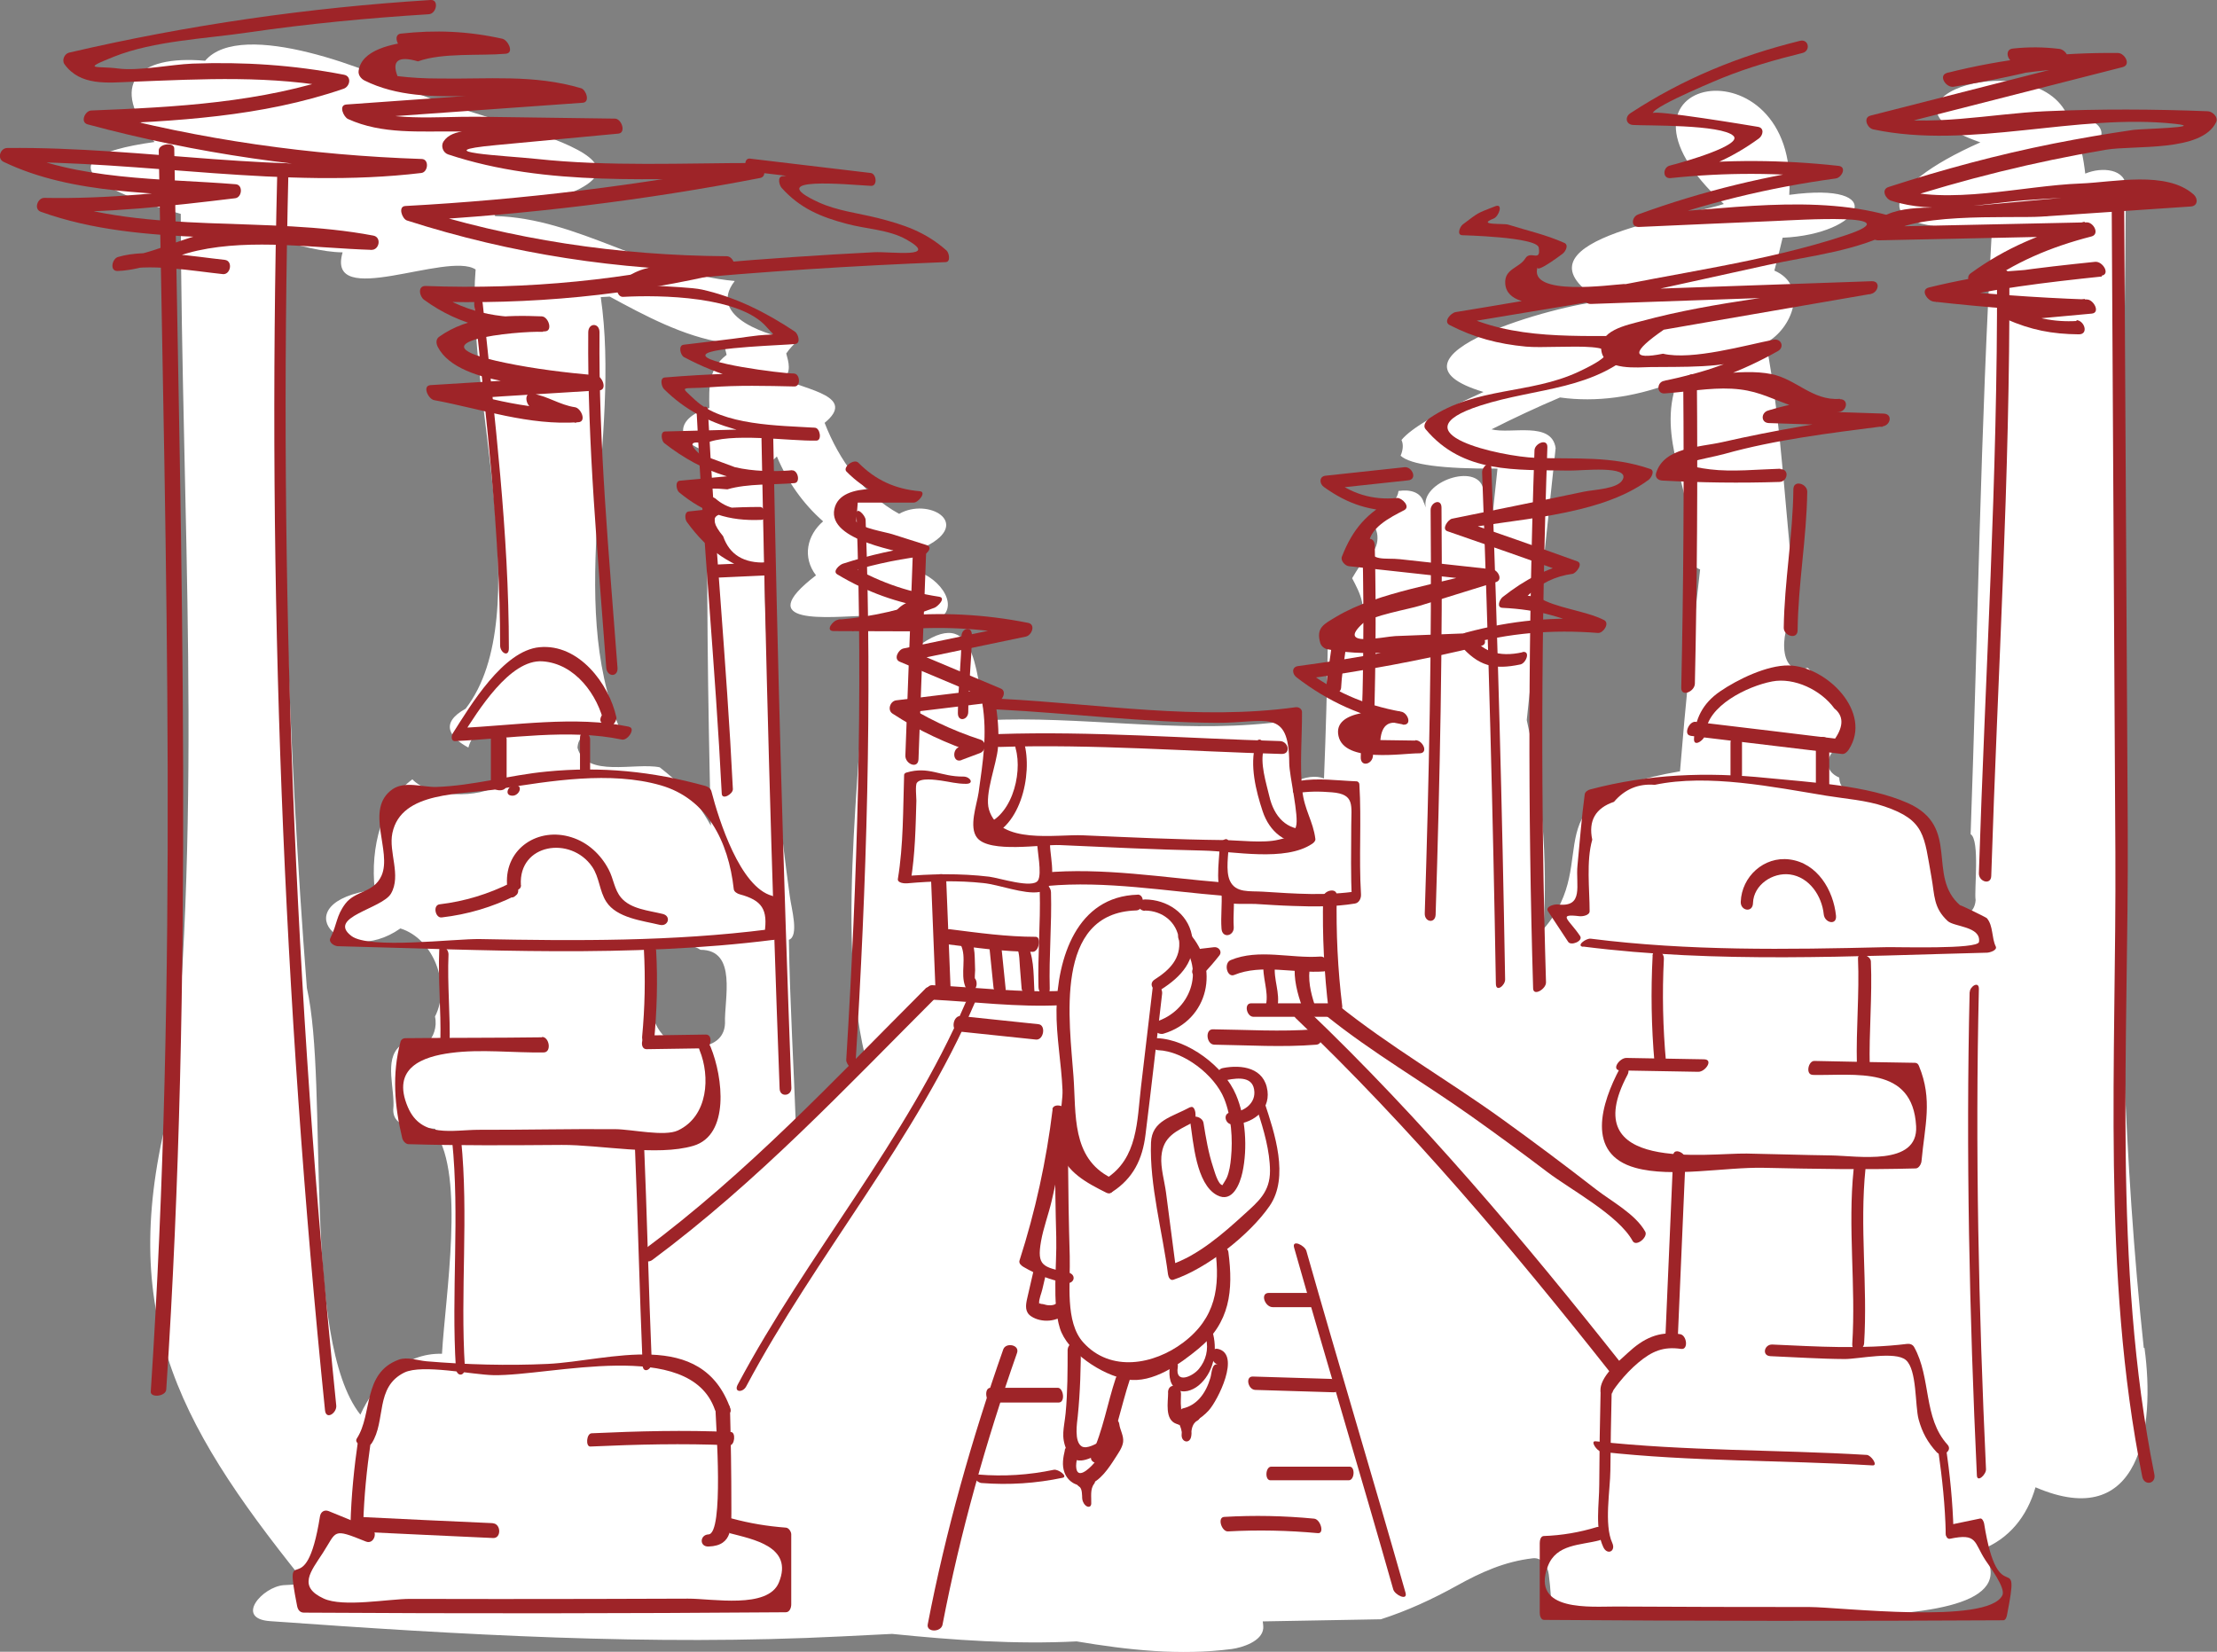 <?xml version="1.0" encoding="UTF-8"?>
<svg id="_レイヤー_2" data-name="レイヤー_2" xmlns="http://www.w3.org/2000/svg" viewBox="0 0 177.36 132.15">
  <rect x="0" y="0" width="177.36" height="132.15" fill="#808080" stroke="none"/>
  <defs>
    <style>
      .cls-1 {
        fill: #9e2428;
      }

      .cls-2 {
        fill: #fff;
      }
    </style>
  </defs>
  <g id="_イラスト" data-name="イラスト">
    <g>
      <path class="cls-2" d="M171.5,107.83c-3.2-29.88-1.57-62.7-1.43-92.84.01-1.47-1.9-1.67-3.25-1.1-.07-.6-.16-1.21-.3-1.8,2.9-.95,1.42-3.06-.98-2.49-2.16-6.29-17.3-1.75-7.11,1.79-8.15,3.61-9.45,7.47.94,6.73-.94,16.16-1.14,32.42-1.72,48.62.76.46.27,4.55.4,5.27-.13,2-3.02,1.38-2.56-.5-1.75-.74.85-5.9-4.36-7.02-.09-.24-.17-.52-.25-.81-1.2-.42-3.68.34-3.74-1.47-1.69-.73-.74-2.56.78-2.78.05-2.66-1.55-4.36-3.31-6-2.56.87-2.15-3.6-.87-4.56-.94-7.19-1.1-14.33-2.46-21.44,2.11-1.14,3.42-4.6.67-5.78.23-.88.46-1.75.66-2.63,6.43-.28,8.64-4.53.53-3.43.81-12.65-16.55-9.65-5.23.73-3.49,1.13-17.75,3.02-9.76,7.8-3.18.15-18.78,4.45-9.47,7.24-3.55,1.59-5.76,2.87-6.56,3.84.19.4.09.88-.07,1.26.77.71,3.29,1.06,7.75,1.03-.19,1.75-.37,3.51-.56,5.26-.2-1.23-.4-2.45-.59-3.68-.5-2.08-5.01-.53-4.59,1.52-.05-.12-.1-.24-.13-.36,0,0-.02,0-.02,0-.23-.86-1.08-1.09-2.03-.95-.12,1.11-1.62,1.63-2.21,2.5.83.71.68,2.34-.39,2.79,0,0,.01.02.02.02.4-.33-.5.54-.5.66-.22.33-.43.67-.63,1.01.59,1.12,1.46,2.72.19,3.7-.32.93-1.28,1.34-2.13,1.17-.06,3.72-.16,7.43-.31,11.15-.66-.26-1.53-.12-2.27.24-.34-1.77.8-5.04-2.11-4.67-7.53.79-15.17-.59-22.61-.23-.92-2.85-.52-9.32-5.21-6.11.02-.52.04-1.05.07-1.57,3.22-.45,2.12-2.98.17-3.99.04-.75.02-1.51.14-2.25,3.68-1.87.16-3.92-2.17-2.59-2.84-1.56-4.8-4.29-5.96-7.28,2.58-2.11-1.42-2.62-3.29-3.51.65-.56.41-1.34.22-2.04.26-.38.58-.72.93-1.04-2.21-.29-7.33-1.85-5.05-4.76-6.84-.61-12.59-5.04-19.16-5.19-.02-.03-.05-.07-.07-.1,18.28-3.98,1.5-6.67-6.13-9.7-3.43-1.82-14.09-6.06-17.01-2.63-5.46-.48-7.8,1.86-4.05,6.5-9.97,1.39-3.16,4.3,2.1,5.75.07,23.59,1.75,47.31-.72,70.83-4.51,16.63.15,25.58,10.39,38.35-.16.16-.31.32-.44.47-.33.03-.67.04-1,.06-1.71.14-3.93,2.68-1.08,2.88,15.24,1.09,30.45,1.99,45.73,1.22,1.34-.07,2.68-.13,4.03-.2,4.93.5,9.86.85,14.76.6,4.11.69,8.25,1.15,12.41.61.82-.11,2.44-.61,2.52-1.66.01-.21-.02-.37-.04-.55,3.15-.06,6.31-.11,9.45-.17,2.12-.68,4.11-1.6,6.06-2.68,1.96-1.09,3.85-1.94,6.09-2.2.76-.09,1.2.66,1.28,1.28.15,1.14.21,2.27.25,3.41,1.11-.01,2.24-.03,3.34-.04,4.89-1.34,36.94,3.07,31.04-5.35,2.19-.86,3.63-2.62,4.31-4.98,8.45,3.64,9.59-4.81,8.72-11.14ZM61.21,37.12c.38-.14.7-.33.94-.6.83,1.98,2.09,3.78,3.7,5.19-1.29,1.11-1.68,2.87-.57,4.32-5.29,4.06,1.04,3.32,3.99,3.23-.04,10.52-2.53,24.84-.07,35.21-2.67,2.2-3.36,3.36-5.51,6.09-.18-5.05-.5-10.33-.58-15.37.84-.3.2-2.52.08-3.45-1.59-11.48-2.3-23.05-1.99-34.62ZM58,81.86c-.06,2.12-2.82,2.22-4.28,1.45-2.85-1.25-2.66-10.42,1.46-7.62.31.02.61.13.86.3,2.97,0,1.89,3.96,1.96,5.86ZM49.58,58.29c-4.35-10.39.11-23.36-1.52-34.52.24-.01.48-.02.72-.04,2.78,1.51,5.93,3.2,9.11,3.68l.24.98c-1.46,1.12-1.42,2.54-1.38,4.25-2.61.7-2.95,2.68-.11,3.5-.15,9.97-.01,19.95.23,29.92-1.31-2.39-2.73-3.59-4.09-4.67-1.97-.41-5.91.87-6.58-1.56.08-1.64,2.21-1.4,3.38-1.54ZM22.41,19.32c1.66.3,3.3.85,5,.87-1.37,4.64,8.39-.11,10.64,1.37-.84,9.85,5.04,27.59-.8,35.14-2.12,1.17-1.24,2.32.22,3.11.69-2.48,3.18-.94,2.52,1.16.48.47.47,1.32-.02,1.79-1.63,1.14-5.6,1.06-6.98-.41-2.43,1.8-3.38,5.41-3.01,8.83-7.51.99-2.66,6.42,2.05,3.1,2.65.82,4.07,4.51,2.77,7.05.37,1.65-1.2,3.38-2.81,2.36-1.31,1.12-.35,3.49-.53,5.1,0,1.66,2.27,1.37,3.37,1.52,0,.1,0,.2,0,.3,2.39,3.45.79,13.12.53,17.7-3.02-.09-5.36,2.29-6.53,4.87-4.74-6-2.5-26.29-4.28-34.14-1.56-19.92-2.03-39.74-2.14-59.73ZM134.39,61.71c-12.46,2.13-5.96,6.93-10.91,12.62.34-5.62-.11-11.24-1.34-16.72l2.31-21.76c-.31-2.18-3.57-1.1-5.13-1.5,1.8-.91,3.62-1.76,5.48-2.55,2.95.41,5.92-.06,8.64-1.05.13.24.29.47.46.69-1.1,4.46,1.83,8.43,1.26,12.95,0,.6.35.98.85,1.17-.63,5.38-1.17,10.76-1.61,16.16Z"/>
      <g>
        <path class="cls-1" d="M92.21,79.05l-.93,7.9c-.32,2.72-.24,5.72-2.81,7.35-.4.25-.01,1.39.46,1.09,1.73-1.1,2.47-2.65,2.71-4.61.47-3.76.89-7.52,1.33-11.28.06-.52-.67-1.23-.76-.45h0Z"/>
        <path class="cls-1" d="M91.01,71.58c-4.88.14-6.42,5.08-6.49,9.19-.03,2.15.39,4.28.48,6.43.05,1.23-.59,3.69-.26,4.76.56,1.83,2.19,2.67,3.78,3.47.61.3.91-.92.35-1.2-3.17-1.59-2.77-5.1-2.99-8.1-.31-4.35-1.64-13.1,5.02-13.29.64-.02.74-1.28.1-1.27h0Z"/>
        <path class="cls-1" d="M94.42,75.33c2.05,2.3.79,5.59-2,6.43-.67.2.09,1.11.66.94,3.64-1.09,4.51-5.3,2.08-8.02-.48-.53-1.26.07-.74.65h0Z"/>
        <path class="cls-1" d="M91.6,72.85c1.38.01,2.54.9,2.72,2.31.19,1.52-.76,2.45-1.95,3.21-.58.37.01,1.12.53.79,1.57-1,2.85-2.34,2.45-4.34-.35-1.78-2-2.85-3.74-2.86-.68,0-.69.9-.01.91h0Z"/>
        <path class="cls-1" d="M96.06,76.86l1.03-.12-.42-.66c-.35.44-.73.87-1.13,1.27-.18.18-.25.5-.03.68s.56.09.74-.1c.46-.47.89-.97,1.3-1.49.25-.32-.06-.7-.42-.66l-1.03.12c-.27.03-.54.26-.55.54s.24.45.5.42h0Z"/>
        <path class="cls-1" d="M92.66,84.02c2.04.08,4.5,1.98,5.27,3.87.58,1.43.7,3.24.55,4.76-.05.53-.13,1.09-.34,1.58-.09.2-.36.59-.34.59-.37-.05-.65-1.16-.75-1.44-.38-1.15-.58-2.35-.77-3.54-.09-.57-1.16-.74-1.06-.08.24,1.57.46,4.97,2.14,5.86,1.24.66,1.84-.91,2.04-1.84.41-1.92.26-4.37-.52-6.19-.96-2.26-3.84-4.43-6.31-4.53-.72-.03-.53.94.09.96h0Z"/>
        <path class="cls-1" d="M95.23,88.57c-1.49.81-3.08,1.06-3.15,2.85-.13,3.36.93,7.18,1.36,10.53.03.21.16.52.42.44,2.67-.89,6.12-3.6,7.71-5.91s.39-5.85-.39-8.22c-.26-.78-.73.18-.57.64.49,1.5.98,3.18.99,4.77,0,1.69-.92,2.45-2.08,3.5-1.66,1.52-3.68,3.28-5.85,4.01l.42.44c-.27-2.07-.54-4.15-.81-6.22-.12-.9-.44-1.97-.37-2.87.13-1.64,1.21-2.03,2.51-2.73.39-.21.24-1.45-.19-1.21h0Z"/>
        <path class="cls-1" d="M98.18,86.4c.92-.18,2.12-.28,2.17.97.04.99-.94,1.62-1.84,1.63-.72,0-.53.97.09.96,1.49-.02,3.01-1.03,2.8-2.68-.24-1.85-2.04-2.13-3.57-1.83-.69.13-.22,1.06.36.95h0Z"/>
        <path class="cls-1" d="M84.4,92.37c.01,2.21.04,4.41.1,6.62s-.35,5.2.29,7.27c.58,1.89,3.32,3.75,5.38,4.1s4.27-1.27,5.7-2.45c2.53-2.08,2.81-4.64,2.4-7.75-.07-.5-1.13-.85-1.05-.22.4,3.04.04,5.51-2.56,7.47-2.34,1.77-5.81,2.41-7.99,0-1.49-1.63-1.03-4.83-1.09-6.89-.08-2.65-.12-5.29-.14-7.94,0-.5-1.05-.86-1.05-.22h0Z"/>
        <path class="cls-1" d="M93.61,109.16c-.1.65-.13,1.52.47,1.96.56.41,1.32.12,1.8-.27,1.18-.97,1.52-2.65,1.18-4.08-.17-.7-.7-.2-.57.33.2.86-.01,1.73-.57,2.41-.51.63-1.92,1.25-1.7-.12.09-.54-.5-.94-.62-.24h0Z"/>
        <path class="cls-1" d="M89.26,110.26c-.68,2.04-1.01,4.17-1.93,6.13-.32.68.76.91,1.02.35.96-2.05,1.33-4.24,2.04-6.38.22-.67-.94-.67-1.13-.1h0Z"/>
        <path class="cls-1" d="M85.41,107.95c0,1.7,0,3.42-.16,5.11-.13,1.27-.39,1.84.08,2.95.57,1.33,1.64.83,2.77.21.47-.26.7-1.33-.02-.93-.37.21-1.13.67-1.54.43-.63-.38-.37-1.92-.32-2.41.2-1.96.25-3.9.25-5.87,0-.64-1.05.03-1.05.51h0Z"/>
        <path class="cls-1" d="M84.21,88.75c-.5,4.12-1.38,8.15-2.65,12.1-.07.23.15.41.32.51,1.1.64,2.11,1.02,3.35,1.28.72.15.94-.68.21-.84-2.02-.42-2.5-.52-2.16-2.48.19-1.08.6-2.16.85-3.23.55-2.33.94-4.68,1.22-7.05.07-.58-1.09-.85-1.16-.29h0Z"/>
        <path class="cls-1" d="M82.69,101.64c-.17.75-.35,1.5-.52,2.26-.12.53-.19,1.07.32,1.41.82.55,2.16.46,2.81-.29.45-.52-.17-1.42-.7-.82-.2.23-.52.25-.8.22-.16-.02-.34-.1-.5-.1l-.16-.05c-.05.14-.05.14-.01,0-.03-.32.19-.81.26-1.13l.29-1.24c.17-.75-.81-1.01-.98-.25h0Z"/>
        <path class="cls-1" d="M93.45,111.42c0,.75-.29,2.15.65,2.49s2.03-.44,2.6-1.07c.71-.78,2.59-4.49.74-4.92-.68-.16-.65,1.1-.02,1.24-.49-.11-.47.69-.59,1.08-.18.6-.44,1.17-.86,1.64-.36.4-.81.68-1.34.8-.25.06-.1.32-.15-.14-.04-.32,0-.69,0-1.01,0-.74-1.03-.95-1.04-.12h0Z"/>
        <path class="cls-1" d="M85.19,116.02c-.14.59-.25,1.21-.03,1.79.3.8,1.12,1.23,1.94.97.92-.29,1.62-1.35,2.11-2.12.24-.38.58-.83.64-1.29.06-.51-.25-.96-.31-1.45-.06-.53-1.13-.77-1.05-.13.07.61.41,1.06.13,1.66s-.72,1.17-1.14,1.66c-.34.39-1.36,1.36-1.39.18,0-.3.08-.63.14-.92.12-.52-.91-.95-1.05-.36h0Z"/>
        <path class="cls-1" d="M94.37,114s.1.24.12.33.04.21.05.24c0,.04,0,.09,0,.13,0,.12.02-.08,0,0l.76.12c0-.43.08-.95.5-1.17s.25-1.26-.23-1.02c-.81.42-1.03,1.35-1.04,2.2,0,.55.63.71.76.12.14-.65-.16-1.94-.95-2.02-.5-.05-.49,1.01.03,1.06h0Z"/>
        <path class="cls-1" d="M86.35,118.95c.24.15.21.72.23.98.02.21.18.5.38.59.18.08.33,0,.34-.22.02-.52-.11-1.17.24-1.6.25-.3-.32-1.21-.61-.86-.45.55-.34,1.31-.36,1.97l.72.37c-.08-.76-.19-1.67-.91-2.11-.2-.12-.36-.04-.38.19s.14.56.34.68h0Z"/>
        <path class="cls-1" d="M135.25,58.87c4.03.48,8.07.97,12.1,1.45.24.03.43-.17.55-.35,1.94-2.98-1.78-6.68-4.8-6.73-1.74-.03-4.1,1.12-5.5,2.08s-2.01,2.22-2.08,3.8c-.03.72.9.06.93-.45.1-2.19,3.34-3.77,5.32-4.15,1.77-.34,3.91.68,4.98,2.16.73.58.75,1.39.06,2.41l-1.86-.22-2.79-.34-6.52-.78c-.52-.06-.99,1.04-.4,1.11h0Z"/>
        <path class="cls-1" d="M138.44,59.43c0,.87,0,1.74,0,2.61,0,.7.92.64.92-.06,0-.87,0-1.74,0-2.61,0-.7-.92-.64-.92.06h0Z"/>
        <path class="cls-1" d="M145.27,59.4c0,1.22,0,2.43,0,3.65,0,.59,1.07.61,1.07.01,0-1.22,0-2.43,0-3.65,0-.59-1.07-.61-1.07-.01h0Z"/>
        <path class="cls-1" d="M132.21,76.48c-.15,2.85-.1,5.68.15,8.53.06.69.98.64.92-.06-.25-2.74-.31-5.48-.17-8.23.03-.65-.87-.96-.91-.24h0Z"/>
        <path class="cls-1" d="M148.64,76.68c.12,2.82-.16,5.63-.09,8.45.01.51,1.05.8,1.03.24-.07-2.82.21-5.63.09-8.45-.02-.51-1.06-.79-1.03-.24h0Z"/>
        <path class="cls-1" d="M145,86c3.42.07,8.02-.78,8.29,4.1.18,3.23-4.71,2.37-6.79,2.34-2.26-.03-4.51-.11-6.76-.15-3.14-.05-13.74,1.58-9.54-6.3.29-.54-.26-1.18-.61-.52-1.48,2.77-2.76,6.85,1.24,7.96,2.9.81,7.21-.07,10.27,0,4.06.09,8.1.16,12.15.05.26,0,.45-.36.47-.58.26-2.85.91-4.92-.2-7.61-.06-.15-.14-.25-.31-.26-2.69-.04-5.37-.09-8.06-.15-.49-.01-.72,1.09-.15,1.11h0Z"/>
        <path class="cls-1" d="M129.64,85.64c2.07.03,4.15.07,6.22.11.57.01,1.24-.98.47-1-2.07-.04-4.15-.08-6.22-.11-.57,0-1.24.99-.47,1h0Z"/>
        <path class="cls-1" d="M133.86,92.43c-.21,4.87-.42,9.74-.63,14.6-.02.53.96.96.98.32.21-4.87.42-9.74.63-14.6.02-.53-.96-.96-.98-.32h0Z"/>
        <path class="cls-1" d="M148.29,93.56c-.48,4.66.19,9.3-.11,13.97-.04.7.91.56.95-.06.29-4.66-.37-9.31.11-13.97.07-.7-.89-.55-.95.06h0Z"/>
        <path class="cls-1" d="M149.34,116.4c-7.21-.43-14.51-.3-21.69-1.09-.47-.05.11.8.46.84,7.18.8,14.48.66,21.69,1.09.48.03-.11-.82-.46-.84h0Z"/>
        <path class="cls-1" d="M141.63,108.5c1.98.08,3.97.22,5.96.23,1.1,0,4.04-.65,4.88.08.9.78.72,3.63,1.02,4.75.28,1.03.72,1.84,1.45,2.63.4.43,1.31-.11.86-.61-1.96-2.15-1.29-5.34-2.67-7.81-.12-.21-.35-.28-.57-.25-3.59.44-7.16.21-10.77.05-.65-.03-.87.9-.15.93h0Z"/>
        <path class="cls-1" d="M128.92,111.41c.02.26.09-.11.17-.22.15-.2.29-.41.45-.6.46-.57.96-1.1,1.52-1.57,1.1-.92,2.01-1.31,3.43-1.1.6.09.46-1.1-.08-1.18-1.73-.26-2.93.33-4.21,1.52-.73.67-2.25,1.93-2.16,3.05.05.66.93.89.87.1h0Z"/>
        <path class="cls-1" d="M156.28,122.46c-.06-2.29-.29-4.53-.62-6.8-.1-.68-.65.04-.59.46.31,2.18.54,4.34.59,6.54.02.7.63.33.61-.2h0Z"/>
        <path class="cls-1" d="M128.05,111.23c-.06,2.51-.1,5.02-.11,7.54,0,1.59-.36,3.52.32,5,.31.68,1.03.35.72-.33-.67-1.47-.16-4.25-.15-5.81.02-2.04.05-4.08.1-6.12.01-.57-.86-1.07-.88-.28h0Z"/>
        <path class="cls-1" d="M127.76,122.17c-1.4.43-2.82.67-4.27.72-.25.02-.31.37-.31.56,0,1.87,0,3.74,0,5.61,0,.19.09.54.34.54,12.25.09,24.5.1,36.74.03.2,0,.27-.27.3-.42,1.13-5.73-.66.04-1.83-7.32-.02-.12-.14-.44-.32-.4-.82.17-1.63.34-2.45.51-.45.09-.37,1.19.03,1.11,2.23-.47,1.9.27,2.85,1.72.28.43,1.64,2.21,1.35,2.8-1.15,2.37-13.05.94-15.43.94-5.16,0-10.31-.01-15.47-.04-1.94-.01-6.87.47-5.46-3.23.68-1.78,2.6-1.66,4.14-2.07.39-.1.28-1.19-.2-1.06h0Z"/>
        <path class="cls-1" d="M126.65,75.73c10.72,1.36,21.54.76,32.31.49.18,0,.85-.18.7-.5-.34-.69-.19-1.65-.71-2.26-.06-.07-2.27-1.15-2.13-1.02-2.73-2.36.08-6.29-4.19-8.19-3.24-1.44-7.83-1.66-11.3-2.01-4.81-.49-9.43-.32-14.12.92-.17.04-.4.19-.43.38-.26,1.9-.39,3.78-.58,5.69-.16,1.58.55,3.39-1.58,3.13-.26-.03-1.04.16-.77.56l1.61,2.44c.22.33,1.21-.07.95-.47-.87-1.31-1.88-1.81-.06-1.59.24.03.82-.06.82-.4,0-1.75-.28-4.01.21-5.72-.32-1.52.26-2.53,1.74-3.03.86-1.01,1.95-1.47,3.26-1.36,4.28-.9,9.51.18,13.72.87,1.53.25,3.2.36,4.66.86,3.26,1.11,3.16,2.33,3.76,5.68.26,1.43.14,2.42,1.3,3.49.51.47,2.68.42,2.5,1.67-.09.61-6.52.39-7.52.42-7.87.19-15.71.31-23.54-.68-.38-.05-1.21.58-.6.65h0Z"/>
        <path class="cls-1" d="M46.4,59.04v2.61c0,.61.81.84.81.13v-2.61c0-.61-.81-.84-.81-.13h0Z"/>
        <path class="cls-1" d="M39.27,59.07c0,1.22,0,2.43,0,3.65,0,.58,1.26.74,1.26.07,0-1.22,0-2.43,0-3.65,0-.58-1.26-.74-1.26-.07h0Z"/>
        <path class="cls-1" d="M51.51,75.94c.13,2.35.08,4.66-.14,7.01-.06.64.88,1.21.95.41.23-2.45.31-4.86.17-7.32-.04-.71-1.03-.91-.98-.11h0Z"/>
        <path class="cls-1" d="M35.14,76.01c-.1,2.41.15,4.82.09,7.23-.01.49.72,1.08.74.36.06-2.41-.19-4.82-.09-7.23.02-.49-.7-1.08-.74-.36h0Z"/>
        <path class="cls-1" d="M43.37,82.99c-3.65.05-7.3.03-10.95.07-.18,0-.33.11-.38.29-.69,2.58-.48,5.14.14,7.71.05.21.26.47.5.48,4.09.12,8.17.09,12.26.06,3.08-.02,7.62.93,10.53.07s2.38-5.46,1.38-7.91c-.29-.71-1.18-.46-.88.27.85,2.08.7,5.26-1.73,6.41-1.08.51-3.69-.09-5.01-.1-3.64-.03-7.27.06-10.91.05-2.11,0-4.61.7-5.69-1.81-1.36-3.18,1.23-4.05,3.44-4.34,2.38-.32,5.02,0,7.42-.04.66,0,.46-1.25-.13-1.24h0Z"/>
        <path class="cls-1" d="M56.47,82.77c-1.55.02-3.1.05-4.66.07-.51,0-.66,1.11-.08,1.1,1.55-.02,3.1-.05,4.66-.07.51,0,.66-1.11.08-1.1h0Z"/>
        <path class="cls-1" d="M50.78,91.4c.25,5.94.38,11.89.63,17.83.03.71.75.35.73-.23-.25-5.94-.38-11.89-.63-17.83-.03-.71-.75-.35-.73.23h0Z"/>
        <path class="cls-1" d="M36.17,91.25c.62,6.05-.08,12.14.3,18.2.05.74.76.68.72-.06-.38-6.06.31-12.15-.3-18.2-.07-.73-.79-.68-.72.06h0Z"/>
        <path class="cls-1" d="M47.22,115.73c3.72-.17,7.43-.26,11.15-.1.41.02.51-1.04.11-1.06-3.72-.17-7.43-.07-11.15.1-.42.02-.49,1.07-.11,1.06h0Z"/>
        <path class="cls-1" d="M58.45,112.75c-2.29-6.59-9.74-3.86-14.63-3.63-3.25.15-6.46.06-9.7-.21-.71-.06-1.52-.38-2.22-.13-2.91,1.07-2.08,4.35-3.35,6.3-.32.49.9.83,1.18.4,1.17-1.81.25-4.51,2.62-5.67,1.42-.69,5.46.18,7.13.21,4.6.08,15.7-3.03,17.71,2.76.17.49,1.43.52,1.25-.02h0Z"/>
        <path class="cls-1" d="M39.41,121.86c-3.63-.16-7.26-.33-10.88-.51l.53.58c.06-2.2.28-4.34.59-6.51.1-.7-.88-1.05-.99-.29-.33,2.28-.56,4.52-.62,6.83,0,.3.23.56.53.58,3.63.18,7.26.34,10.88.51.67.03.64-1.15-.03-1.18h0Z"/>
        <path class="cls-1" d="M57.24,112.83c.03,1.11.69,9.88-.56,9.93-.7.03-.75,1,.01.97,2-.07,1.81-1.64,1.82-3.25,0-2.6-.04-5.2-.11-7.79-.02-.66-1.18-.45-1.16.15h0Z"/>
        <path class="cls-1" d="M58.37,122.66c1.84.49,5.13,1.06,3.94,3.95-.88,2.14-5.34,1.28-7.27,1.29-5.05.02-10.09.03-15.14.03-2.37,0-4.73,0-7.1-.01-1.74,0-5.35.69-6.91-.03-2.07-.96-1.05-2.13-.06-3.65,1.14-1.76.72-2.01,3.44-.91.66.27,1-.81.41-1.05-1.13-.46-2.25-.92-3.38-1.38-.34-.14-.64.05-.7.41-1.18,7.43-2.95,1.47-1.83,7.18.06.3.22.53.55.53,12.85.08,25.69.07,38.54-.03.32,0,.44-.37.44-.63,0-1.87,0-3.74,0-5.61,0-.2-.19-.51-.42-.53-1.54-.12-2.87-.34-4.36-.74-.66-.17-.78.98-.16,1.14h0Z"/>
        <path class="cls-1" d="M61.44,74.36c-7.63.97-15.35.92-23.03.77-2.04-.04-8.88.84-10.3-.25-1.98-1.51,2.46-2.17,3.17-3.39.84-1.45-.21-3.32.11-4.84.71-3.4,5.52-3.05,8.62-3.54,4-.63,8.83-1.44,12.85-.28,3.68,1.06,5.42,4.47,5.84,8.3.02.22.29.37.48.42,1.78.48,2.27,1.2,1.98,3.11-.08.5.94.81,1.03.24.14-.93-.07-1.78.07-2.7.04-.27-.27-.47-.49-.53-2.56-.69-4.26-6.05-4.86-8.37-.06-.22-.27-.36-.48-.42-4.23-1.17-8.34-1.58-12.71-1.15-2.94.28-5.89,1.14-8.83,1.23-1.05.03-2.52-.5-3.5.19-2.26,1.6,0,4.95-.87,6.91-.63,1.4-2.09,1.17-2.9,2.25-.74.99-.63,1.61-1.19,2.74-.17.35.31.64.59.65,11.6.29,23.33.95,34.88-.51.66-.08.05-.9-.46-.83h0Z"/>
        <path class="cls-1" d="M50.32,58.14c-4.31-.9-9.17-.09-13.54.1l.19.63c1.26-1.98,3.81-6.14,6.43-5.96s4.43,2.7,4.94,5.02l.87-.73-.31-.29c-.37-.34-1.15.56-.77.92l.31.29c.34.32.94-.4.87-.73-.59-2.69-3.01-5.91-6.15-5.61-2.91.27-5.52,4.66-6.93,6.88-.13.21-.17.65.19.63,4.28-.19,9.11-1.01,13.33-.12.47.1,1.12-.9.59-1.01h0Z"/>
        <path class="cls-1" d="M41.67,70.8c-.19-3.3,3.98-3.95,5.7-1.46.59.86.58,1.95,1.13,2.8.84,1.31,2.91,1.52,4.27,1.85.69.17.95-.7.25-.87-1.14-.28-2.56-.39-3.33-1.3-.55-.65-.6-1.51-1-2.26-.63-1.2-1.66-2.16-2.96-2.57-2.65-.85-5.33.87-5.17,3.74.03.57,1.16.7,1.12.07h0Z"/>
        <path class="cls-1" d="M40.96,71.8c.47,0,.7-1.11.14-1.11-.47,0-.7,1.11-.14,1.11h0Z"/>
        <path class="cls-1" d="M40.87,70.63c-1.8.9-3.69,1.48-5.7,1.72-.57.07-.34,1.11.16,1.05,2.08-.24,4.04-.82,5.91-1.75.48-.24.09-1.25-.38-1.02h0Z"/>
        <path class="cls-1" d="M41,63.66c.55,0,.9-.85.19-.85-.55,0-.9.85-.19.85h0Z"/>
        <path class="cls-1" d="M140.24,72.24c.05-1.45,1.57-2.46,2.95-2.28,1.56.21,2.56,1.72,2.71,3.19.07.7,1.06.91.98.11-.21-2.05-1.49-4.21-3.71-4.5-2.06-.27-3.84,1.38-3.91,3.39-.03.72.95.9.98.11h0Z"/>
        <path class="cls-1" d="M157.57,79.38c-.3,12.89-.02,25.78.58,38.66.03.61.75-.08.73-.49-.59-12.81-.87-25.61-.57-38.42.02-.68-.72-.22-.73.25h0Z"/>
        <path class="cls-1" d="M159.76,22.18c.06,15.91-.94,31.78-1.45,47.68-.02.69.97.98.99.22.51-16,1.51-31.98,1.45-47.99,0-.74-1-.64-1,.09h0Z"/>
        <path class="cls-1" d="M168.93,15.3c.1,17.63.2,35.27.3,52.9.09,16.51-1.12,33.67,2.15,49.94.15.76,1.12.59.97-.18-3.37-16.76-2.04-34.59-2.13-51.61-.1-16.97-.19-33.94-.29-50.91,0-.72-1-.96-.99-.15h0Z"/>
        <path class="cls-1" d="M143.47,39.14c-.04,3.74-.72,7.35-.77,11.09,0,.65,1.1.98,1.11.2.04-3.74.72-7.35.77-11.09,0-.65-1.1-.98-1.11-.2h0Z"/>
        <path class="cls-1" d="M134.66,30.68c.07,8.11.02,16.23-.16,24.34-.02.78,1.08.32,1.09-.33.18-8.11.23-16.23.16-24.34,0-.78-1.1-.32-1.09.33h0Z"/>
        <path class="cls-1" d="M122.76,36.02c-.5,14.35-.54,28.71-.11,43.06.02.66,1.05.04,1.03-.49-.43-14.27-.39-28.54.11-42.8.03-.76-1.01-.32-1.03.23h0Z"/>
        <path class="cls-1" d="M118.57,37.8c.51,13.63.87,27.27,1.1,40.91.01.71.75.13.74-.35-.23-13.64-.59-27.28-1.1-40.91-.03-.71-.76-.14-.74.35h0Z"/>
        <path class="cls-1" d="M114.45,40.82c.1,10.74-.13,21.52-.47,32.26-.02.71.84.83.87.1.34-10.84.57-21.72.47-32.57,0-.76-.88-.44-.87.21h0Z"/>
        <path class="cls-1" d="M109,43.76c.14,5.6.06,11.21-.14,16.81-.03.83.94.6.98-.12.08-1.76.07-3.53.15-5.29.04-.83-.94-.6-.98.12-.08,1.76-.07,3.53-.15,5.29l.98-.12c.2-5.6.28-11.21.14-16.81-.02-.83-.99-.61-.98.12h0Z"/>
        <path class="cls-1" d="M106.61,50.07c.05,1.77-.43,3.38-.52,5.14-.04.73,1.17.39,1.2-.19.09-1.85.57-3.53.52-5.4-.02-.63-1.21-.14-1.2.45h0Z"/>
        <path class="cls-1" d="M12.7,12.05c.57,33.12,1.55,66.2-.64,99.29-.03.51,1.2.39,1.24-.17,2.19-33.08,1.2-66.17.64-99.29,0-.53-1.25-.39-1.24.17h0Z"/>
        <path class="cls-1" d="M22.18,13.84c-.81,33.05.47,66.1,3.82,98.98.08.83.96.22.9-.37-3.35-32.89-4.62-65.94-3.82-98.98.02-.84-.88-.21-.9.37h0Z"/>
        <path class="cls-1" d="M37.94,24.4c.94,9.09,2.07,18.08,2.07,27.24,0,.58.7.99.7.22,0-9.26-1.14-18.35-2.09-27.55-.07-.7-.75-.61-.68.09h0Z"/>
        <path class="cls-1" d="M47.06,26.58c-.08,9,.78,17.88,1.44,26.84.06.76.96.78.9,0-.67-8.96-1.52-17.85-1.44-26.84,0-.77-.89-.77-.9,0h0Z"/>
        <path class="cls-1" d="M55.74,33.14c.5,10.13,1.49,20.23,2,30.36.03.54.91.02.89-.37-.5-10.13-1.49-20.23-2-30.36-.03-.54-.91-.02-.89.37h0Z"/>
        <path class="cls-1" d="M60.92,35.12c.33,17.34.8,34.66,1.45,51.99.03.7.96.59.94-.07-.65-17.33-1.12-34.66-1.45-51.99-.01-.7-.95-.59-.94.07h0Z"/>
        <path class="cls-1" d="M74.03,79.1c-7.35,7.35-14.2,14.71-22.57,20.93-.66.49.18,1.18.73.77,8.44-6.28,15.38-13.69,22.8-21.11.56-.56-.52-1.04-.97-.59h0Z"/>
        <path class="cls-1" d="M77.22,80.28c-4.69,10.9-12.64,20.05-18.2,30.49-.34.64.4.66.67.16,5.6-10.52,13.58-19.74,18.31-30.74.28-.65-.6-.33-.78.08h0Z"/>
        <path class="cls-1" d="M106.08,81.25c3.67,2.96,7.82,5.35,11.66,8.08,2.04,1.45,4.06,2.93,6.05,4.44,1.89,1.43,5.68,3.44,6.82,5.51.28.51,1.25-.31,1.01-.74-.78-1.41-2.7-2.42-3.96-3.4-2.47-1.92-4.97-3.79-7.51-5.62-4.33-3.12-9.04-5.83-13.19-9.18-.42-.34-1.29.6-.89.92h0Z"/>
        <path class="cls-1" d="M103.66,81.46c9.12,8.71,17.3,18.4,25.11,28.28.38.48,1.36-.11.92-.67-7.82-9.88-15.99-19.57-25.11-28.28-.44-.42-1.43.18-.92.67h0Z"/>
        <path class="cls-1" d="M74.44,79.97c3.47.17,6.97.63,10.45.45.58-.03.7-1.18.14-1.15-3.48.17-6.98-.29-10.45-.45-.58-.03-.71,1.12-.14,1.15h0Z"/>
        <path class="cls-1" d="M100.28,81.35c2.07,0,4.14,0,6.21,0,.6,0,.36-1.08-.19-1.08-2.07,0-4.14,0-6.21,0-.6,0-.36,1.08.19,1.08h0Z"/>
        <path class="cls-1" d="M76.67,82.52c2.07.22,4.13.43,6.2.65.63.07.83-1.17.2-1.23-2.07-.22-4.13-.43-6.2-.65-.63-.07-.83,1.17-.2,1.23h0Z"/>
        <path class="cls-1" d="M97.15,83.58c2.73.04,5.43.22,8.16,0,.64-.05.51-1.28-.13-1.23-2.73.21-5.43.03-8.16,0-.63,0-.51,1.22.13,1.23h0Z"/>
        <path class="cls-1" d="M105.85,71.8c-.07,3.05.08,6.07.45,9.1.07.61,1.14.15,1.08-.4-.36-2.94-.5-5.89-.44-8.86.02-.68-1.08-.39-1.09.16h0Z"/>
        <path class="cls-1" d="M74.49,70.48c.12,2.99.24,5.98.36,8.96.02.49,1.22.25,1.2-.28-.12-2.99-.24-5.98-.36-8.96-.02-.49-1.22-.25-1.2.28h0Z"/>
        <path class="cls-1" d="M83.18,71.3c.07,2.56-.17,5.12-.1,7.68.02.71.92.95.9.1-.07-2.56.17-5.12.1-7.68-.02-.71-.92-.95-.9-.1h0Z"/>
        <path class="cls-1" d="M97.72,71.38c.06.98-.07,1.93,0,2.91.05.82,1.02.61.98-.12-.06-.98.07-1.93,0-2.91-.05-.82-1.02-.61-.98.12h0Z"/>
        <path class="cls-1" d="M82.97,67.39c0,.64.4,2.51.07,3.05-.42.68-3.1-.2-3.9-.3-2.34-.28-4.68-.23-7.02-.02l.74.35c.35-2.11.39-4.27.45-6.41,0-.28-.1-1.24.04-1.43.3-.43,1.53-.23,1.93-.18.71.1,1.25.26,2,.26.7,0,.32-.58-.2-.58-1.86.02-2.75-.86-4.57-.32-.07.02-.18.09-.18.18-.09,2.77-.05,5.59-.5,8.33-.05.33.55.37.74.35,2.04-.18,4.06-.24,6.1-.02,1.28.13,3.23.91,4.46.72,1.62-.25.88-2.61.87-3.83,0-.4-1.04-.52-1.04-.15h0Z"/>
        <path class="cls-1" d="M97.57,67.74c-.02,1.21-.47,3.5.52,4.41.27.25,1.93.14,2.32.17,1,.06,2.01.13,3.01.16,1.66.06,3.33.08,4.97-.19.34-.05.51-.42.49-.74-.18-2.93.05-5.86-.13-8.79,0-.13-.1-.25-.24-.25-1.57-.06-3.04-.29-4.6-.03-.42.07-.7,1.07-.25.99.99-.17,1.91-.16,2.9-.08,1.85.15,1.54,1.05,1.54,2.7,0,1.98-.06,3.96.06,5.94l.49-.74c-2.5.4-5.08.21-7.6.05-1.07-.07-2.2.13-2.66-.88-.36-.79-.1-2.12-.09-2.98.01-.68-.73-.22-.73.25h0Z"/>
        <path class="cls-1" d="M78.58,56.23c.42,2.54.05,4.69-.29,7.17-.14.98-.82,2.78-.11,3.64,1.01,1.23,5.17.51,6.61.57,3.82.17,7.64.36,11.46.44,2.45.05,6.56.91,8.72-.54.12-.08.28-.22.26-.39-.18-1.44-.89-2.32-1.05-3.91-.21-2.04-.01-4.19-.02-6.24,0-.25-.26-.42-.5-.39-7.81,1.08-15.75-.27-23.57-.67-.56-.03-.96.82-.29.85,5.85.3,11.68,1.04,17.54,1.07,3.91.02,5.78-1.25,5.8,3.24,0,.95.8,4.3.54,5.05-.49,1.4.83.49-1.4,1.06-1.19.3-3.21.04-4.42.03-3.74-.04-7.47-.22-11.2-.38-2.19-.1-6.69.78-7.54-2.05-.38-1.25.62-3.64.72-4.99s-.03-2.52-.25-3.88c-.09-.54-1.09-.25-.99.3h0Z"/>
        <path class="cls-1" d="M83.78,70.88c4.65-.43,9.51.42,14.15.79.51.04.33-1.03-.12-1.07-4.71-.38-9.61-1.22-14.34-.78-.44.04-.17,1.1.31,1.05h0Z"/>
        <path class="cls-1" d="M68.52,41.11c.53,14.54.07,29.17-.82,43.69-.02.38.69,1.12.73.49.9-14.52,1.35-29.15.82-43.69-.01-.37-.75-1.11-.73-.49h0Z"/>
        <path class="cls-1" d="M73.04,43.89l-.61,16.55c-.03.69,1.02,1.12,1.05.3l.61-16.55c.03-.69-1.02-1.12-1.05-.3h0Z"/>
        <path class="cls-1" d="M76.92,50.88c0,2.07-.28,4.11-.29,6.18,0,.73.82.55.83-.09,0-2.07.28-4.11.29-6.18,0-.73-.82-.55-.83.09h0Z"/>
        <path class="cls-1" d="M166.15,25.68c-1.8.11-3.53-.24-5.2-1.05l.06,1.04c2.11-.19,4.22-.39,6.33-.58.71-.07.16-1.11-.37-1.13-4.17-.15-8.31-.45-12.46-.92l.37,1.13c4.38-1.06,8.81-1.58,13.28-2.05l-.51-1.11c-3.22.41-6.44.69-9.69.86l.49,1.08c2.73-1.98,5.59-3.19,8.86-4.03.69-.18.18-1.14-.37-1.13-5.62.12-11.25.24-16.87.36l.6.99c1.42-2.23,10.22-1.65,12.64-1.81,3.99-.27,7.97-.54,11.96-.81.56-.04.59-.63.22-.96-2.17-1.93-6.4-.98-9.02-.88-4.7.17-10.54,1.79-15.05.34l.21,1.1c5.51-1.78,11.12-3.18,16.84-4.14,2.26-.38,7.67.21,8.82-2.21.19-.41-.3-.86-.67-.87-4.33-.17-8.66-.19-12.99,0s-9.31,1.31-13.67.38l.21,1.1c6.55-1.67,13.09-3.34,19.64-5.01.7-.18.17-1.12-.37-1.13-4.65-.05-9.15.45-13.66,1.59-.76.19-.1,1.21.51,1.11,2.98-.47,5.9-1.09,8.81-1.9.71-.2.16-1.09-.37-1.13-1.22-.15-2.44-.16-3.66-.03-.81.04-.44,1.17.22,1.14,1.22-.13,2.44-.12,3.66.03l-.37-1.13c-2.91.81-5.83,1.43-8.81,1.9l.51,1.11c4.42-1.12,8.8-1.61,13.37-1.56l-.37-1.13c-6.55,1.67-13.09,3.34-19.64,5.01-.62.16-.26,1,.21,1.1,7.8,1.65,16.21-1.31,24.17-.44,2.51.28-2.72.4-3.33.48-2.15.31-4.29.68-6.42,1.1-4.47.89-8.85,2.07-13.18,3.47-.63.2-.25.96.21,1.1,3.47,1.11,7.07.26,10.62-.03,2.53-.2,5.06-.31,7.6-.34,1.06-.01,6.68-.05,1.82-.12s-9.87.66-14.72.99c-2.07.14-5.67-.34-6.96,1.68-.26.41.11,1,.6.99,5.62-.12,11.25-.24,16.87-.36l-.37-1.13c-3.36.87-6.28,2.07-9.11,4.13-.47.34-.02,1.1.49,1.08,3.34-.17,6.65-.46,9.97-.89.75-.1.11-1.18-.51-1.11-4.47.46-8.91.98-13.28,2.05-.74.18-.13,1.07.37,1.13,4.15.47,8.29.78,12.46.92l-.37-1.13c-2.11.19-4.22.39-6.33.58-.58.05-.29.89.06,1.04,1.96.86,3.63,1.19,5.8,1.21.81,0,.44-1.13-.22-1.14h0Z"/>
        <path class="cls-1" d="M142.43,37.5c-1.78.05-3.86.27-5.63.05-3.59-.45-.44-.79,1.18-1.24,4.08-1.14,8.43-1.66,12.63-2.2.64-.08.83-1,.07-1.02-3.03-.1-6.06-.2-9.09-.3l.07,1c1.8-.55,3.58-.82,5.46-.86l.07-1.02c-2.19.17-3.48-1.58-5.48-1.98-2.45-.5-5.98.32-8.46.5l.07,1c3.21-.69,6.06-1.73,8.91-3.34.56-.32.26-1.03-.35-.91-2.17.42-6.52,1.67-8.84,1.12-2.55.51-2.53-.13.06-1.92.92-.16,1.84-.32,2.76-.48,4.6-.79,9.19-1.59,13.79-2.38.62-.11.84-1.05.07-1.02-7.46.26-14.91.52-22.37.78l.07,1c4.65-1.02,9.3-2.04,13.95-3.07,3.45-.76,7.28-1.11,10.4-2.86.42-.23.38-.79-.07-.93-6.39-2.02-13.93-.59-20.5-.3l.07,1c5.08-1.86,10.23-3.11,15.59-3.84.49-.07.91-.94.21-1.01-4.48-.49-8.87-.52-13.35-.05l.07,1c2.6-.65,4.73-1.55,6.92-3.14.33-.24.46-.84-.07-.93-.63-.11-8.37-1.39-8.42-1.09.11-.61,5.81-2.92,5.58-2.83,2.08-.84,4.22-1.45,6.4-1.99.67-.17.5-1.15-.21-.97-4.89,1.21-9.35,3.03-13.56,5.79-.46.3-.36.9.21.94,1.01.07,7.1-.06,8.04.88.73.73-3.93,2.08-5.1,2.37-.56.14-.6,1.07.07,1,4.39-.46,8.67-.45,13.07.03l.21-1.01c-5.45.74-10.71,2-15.88,3.89-.52.19-.62,1.03.07,1,3.65-.16,7.3-.33,10.94-.48,1.63-.07,11.07-.68,5.6,1.14-6.49,2.16-13.77,3.03-20.46,4.5-.58.13-.58,1.02.07,1,7.46-.26,14.91-.52,22.37-.78l.07-1.02c-6.03,1.04-12.48,1.57-18.38,3.17-1.17.32-3.58.76-3.2,2.49.33,1.48,2.89,1.21,3.91,1.19,2.29-.04,6.09.13,8.2-.84,1.52-.7-2.54.68-2.51.67-1.51.57-3.06.94-4.63,1.28-.57.12-.59,1.04.07,1,1.73-.12,3.61-.47,5.35-.38,1.9.1,2.82.64,4.52,1.26,1.46.53,2.34.73,4.07.6.65-.05.82-1.04.07-1.02-2.04.04-3.8.31-5.74.91-.57.17-.59.98.07,1,3.03.1,6.06.2,9.09.3l.07-1.02c-4.34.56-8.65,1.28-12.91,2.25-1.82.41-4.63.4-5.27,2.46-.11.36.15.59.49.61,3.13.17,6.24.21,9.38.11.66-.02.81-1.05.07-1.02h0Z"/>
        <path class="cls-1" d="M121.82,52.18c-1.94.44-3.34-.06-4.22-1.52l-.46.95c3.61-.97,7.02-1.26,10.7-.97.42.03.96-.78.49-1.03-1.5-.76-3.94-.97-5.23-1.82-.3-.06-.59-.1-.89-.13,1.02-.99,2.22-1.57,3.6-1.75.31-.08.87-.82.37-1-3.24-1.17-6.49-2.31-9.75-3.43l-.37,1c4.84-.99,11.79-1.08,15.84-4.1.21-.16.52-.73.12-.86-3.11-1.07-5.95-.77-9.18-.89-2.72-.1-11.32-1.95-4.42-4.18,4.58-1.48,9.22-1.17,12.81-4.79.21-.21.33-.75-.1-.76-4.91-.09-10.07.38-14.56-1.93l-.49,1.03c4.46-.74,8.93-1.48,13.39-2.23.41-.07,1.05-1.06.38-1.04-.82.03-7.7,1.04-6.83-1.4-.25.71,2.37-1.32,2-1.04.23-.18.5-.7.12-.86-1.54-.68-2.9-.96-4.49-1.46-.34-.11-2.57.07-1.17-.48.44-.17.8-1.25.14-.99-1.53.6-1.27.46-2.59,1.45-.24.18-.53.87-.02.87-.21,0,5.95.12,6.09.99.19,1.22-.67.18-1.08.87-.47.77-1.69.81-1.6,2.02.2,2.84,7.5,1.13,9.04,1.08l.38-1.04c-4.46.74-8.93,1.48-13.39,2.23-.37.06-1.01.75-.49,1.03,1.98,1.02,3.89,1.52,6.11,1.73,2.46.23,10.23-.78,4.18,2.03-3.87,1.8-8.15,1.18-11.86,3.68-.27.18-.6.59-.34.9,2.98,3.57,7.23,3.23,11.47,3.31,1.01.02,4.93-.45,4.29.73-.4.75-2.26.78-3.11.96-3.51.74-7.02,1.44-10.54,2.16-.31.06-.86.83-.37,1,3.26,1.12,6.51,2.26,9.75,3.43l.37-1c-2.25.58-3.88,1.41-5.69,2.83-.25.19-.53.85-.02.87,2.84.14,5.01.74,7.49,2.01l.49-1.03c-3.82-.31-7.26.02-10.94,1.01-.34.09-.73.63-.46.95,1.5,1.75,2.75,2.03,4.85,1.59.47-.1.85-1.14.14-.99h0Z"/>
        <path class="cls-1" d="M113.22,59.25l-2.79-.04c.11-1.24.72-1.65,1.84-1.23.72.02.35-.94-.16-1.04-3-.54-5.45-1.63-7.85-3.48l-.13.9c4.84-.65,9.63-1.54,14.38-2.69.67-.16.05-1.05-.43-1.03-2.15.08-4.31.17-6.46.25-.93.04-4.75.95-2.6-1.01.68-.62,3.68-1.14,4.57-1.42,2.03-.63,4.06-1.26,6.09-1.89.58-.18.15-.97-.29-1.02-2.46-.27-4.93-.54-7.39-.81-1.16-.13-2.37.23-2.48-1.02-.13-1.42,1.7-2.33,2.81-2.9.54-.28-.17-.99-.55-.98-1.97.2-3.74-.34-5.31-1.63l-.13.9c2.11-.23,4.21-.45,6.32-.68.76-.08.31-1.12-.3-1.05-2.11.23-4.21.45-6.32.68-.52.06-.5.64-.13.9,1.93,1.39,3.78,1.98,6.17,1.92l-.55-.98c-2.14,1.08-3.31,2.41-4.18,4.64-.12.32.26.73.56.76,3.83.42,7.67.84,11.5,1.26l-.29-1.02c-3.71,1.15-8.86,1.8-12.18,3.78-1.04.62-1.67.89-1.32,2.12.07.24.31.45.55.5,3.77.77,8.37-.12,12.22-.27l-.43-1.03c-4.66,1.13-9.35,2.02-14.11,2.65-.53.07-.49.62-.13.9,2.55,1.96,5.26,3.18,8.42,3.75l-.16-1.04c-1.22-.04-5.39-.2-4.9,1.99s5.18,1.36,6.46,1.38c.77.01.3-1.04-.3-1.05h0Z"/>
        <path class="cls-1" d="M42.66,32.74c1.23.18,2.21.91,3.44,1.09l-.27-1.2c-3.86.27-7.54-1.08-11.28-1.79l.27,1.2c4.38-.27,8.75-.54,13.13-.81.66-.04.24-1.15-.27-1.2-2.45-.22-4.88-.51-7.29-1.01-8.01-1.66.98-2.56,3.05-2.47l-.27-1.2c-3.29.2-6.2-.38-8.88-2.34l-.13,1.1c8.21.3,16.27-.46,24.26-2.41.63-.15.27-1.19-.27-1.2-8.7-.06-17.17-1.31-25.47-3.98l.13,1.16c9.42-.52,18.74-1.65,28-3.44.64-.12.27-1.2-.27-1.2-5.86,0-11.83.3-17.66-.33-2.37-.25-9.07-.55-3.21-1.1,3.27-.31,6.54-.62,9.8-.92.64-.06.26-1.19-.27-1.2-3.65-.05-7.3-.1-10.95-.15-3.31-.04-7.19.46-10.28-.96l.13,1.16c6.17-.44,12.35-.88,18.52-1.32.61-.04.27-1.04-.13-1.16-3.8-1.13-7.51-.71-11.42-.78-1.1,0-2.19-.06-3.27-.19-.48-1.24.07-1.64,1.64-1.18,1.94-.71,4.95-.43,7.02-.61.71-.06.17-1.1-.27-1.2-2.74-.61-5.35-.72-8.13-.41-.68.08-.22,1.26.41,1.19,2.78-.31,5.16-.17,7.86.42l-.27-1.2c-2.37.21-10.91-.68-11.37,2.56-.05.33.18.63.47.78,5.15,2.56,11.71.14,17.2,1.76l-.13-1.16c-6.17.44-12.35.88-18.52,1.32-.66.05-.21,1.01.13,1.16,2.73,1.25,5.8.96,8.73,1,4.26.06,8.52.11,12.78.17l-.27-1.2c-3.27.31-6.54.62-9.8.92-1.17.11-3.07-.2-3.8.91-.23.35-.05.89.36,1.03,7.94,2.64,16.61,1.89,24.86,1.89l-.27-1.2c-9.26,1.79-18.58,2.93-28,3.44-.62.03-.26,1.04.13,1.16,8.38,2.69,16.94,3.98,25.75,4.05l-.27-1.2c-7.9,1.92-15.86,2.69-23.99,2.39-.66-.02-.5.83-.13,1.1,2.93,2.14,6.12,2.75,9.69,2.53.64-.04.26-1.18-.27-1.2-2.82-.11-5.85-.06-8.22,1.64-.27.2-.23.54-.1.8,1.7,3.32,9.73,3.17,12.83,3.45l-.27-1.2c-4.38.27-8.75.54-13.13.81-.7.04-.19,1.11.27,1.2,3.85.72,7.59,2.05,11.55,1.77.68-.05.21-1.13-.27-1.2-1.23-.18-2.21-.91-3.44-1.09-.74-.11-.48,1.12.14,1.2h0Z"/>
        <path class="cls-1" d="M17.98,20.79c-2.45-.26-6.17-.94-8.54-.23-.48.14-.69,1.15-.03,1.12,2.15-.07,4.3-1.17,6.39-1.63,4.41-.97,9.4-.2,13.91-.06.64.02.83-1.01.16-1.14-8.51-1.62-17.96-.04-26.19-3.01l-.29,1.11c5.25.1,10.23-.46,15.43-1.09.55-.07.64-1.08.03-1.12-5.95-.48-12.72-.28-18.14-2.88l-.29,1.11c11.07-.12,22.24,2.19,33.29.87.54-.07.64-1.1.03-1.12-8.92-.3-17.67-1.53-26.3-3.85l-.29,1.11c6.89-.28,13.77-.62,20.34-2.88.52-.18.66-1,.03-1.12-4.03-.78-8.02-1.04-12.12-.89-1.74.07-4.3.61-5.96.39s-3.07.15-.31-.95c3.2-1.27,7.32-1.43,10.7-1.93,4.8-.7,9.63-1.16,14.47-1.46.63-.04.83-1.18.16-1.14C24.7.61,15.06,1.99,5.53,4.21c-.38.09-.6.61-.37.93,1.27,1.75,3.43,1.48,5.42,1.4,5.74-.22,11.09-.53,16.77.57l.03-1.12c-6.5,2.23-13.26,2.58-20.08,2.85-.5.02-.91.94-.29,1.11,8.7,2.34,17.56,3.6,26.56,3.9l.03-1.12c-10.95,1.31-22.05-1.01-33.02-.89-.56,0-.84.85-.29,1.11,5.58,2.68,12.32,2.44,18.4,2.93l.03-1.12c-5.1.62-10.02,1.17-15.17,1.07-.54-.01-.87.9-.29,1.11,8.33,3,17.83,1.42,26.45,3.06l.16-1.14c-4.13-.13-8.78-.84-12.86-.27-2.49.35-4.91,1.88-7.44,1.97l-.03,1.12c2.24-.67,5.96.01,8.28.25.63.07.84-1.06.16-1.14h0Z"/>
        <path class="cls-1" d="M57.47,46.21l3.95-.18c.49-.02.24-.94-.12-1.03-1.79.08-2.94-.62-3.45-2.1-1.52-1.82-.52-2.26,2.97-1.3l-.12-1.03c-1.36.38-2.52.15-3.47-.69-1.39-.68-1.06-.92.96-.73,1.62-.48,3.71-.35,5.38-.5.48-.05.27-1.06-.22-1.02-1.52.11-3.07.09-4.55-.25l-2.83-1.05c-.89-.81-.75-1.09.43-.84,1.98-.93,6.74-.18,8.92-.24.45-.01.29-1-.12-1.03-2.86-.18-7.39-.16-9.59-2.22-1.31-1.23-1.16-.84,1.2-1.02,2.23-.17,4.5-.11,6.74-.06.54.01.44-1.02-.02-1.03-1.16-.03-7.52-.85-7.08-1.53.38-.59,6.38-.74,7.17-.84.48-.06.22-.83-.03-.99-2.3-1.53-4.71-2.75-7.42-3.36-1.55-.35-7.88-.25-2.57-.75,7.34-.7,14.7-1.16,22.06-1.45.42-.02.26-.76.06-.93-1.68-1.49-3.41-2.07-5.55-2.61-1.54-.38-3.19-.57-4.65-1.23-4.68-2.14,2.37-1.42,4.16-1.33.54.03.44-.97-.02-1.03-3.22-.38-6.45-.77-9.67-1.15-.53-.06-.45.97.02,1.03,3.22.38,6.45.77,9.67,1.15l-.02-1.03c-2.41-.12-4.67-.04-7.07.26-.43.05-.24.73-.06.93,1.47,1.64,3.14,2.33,5.22,2.88,1.51.41,3.35.46,4.74,1.24,2.79,1.56-1.23.96-2.57,1.03-4.29.22-8.58.51-12.87.88-2.53.22-5.88-.33-7.58,1.78-.25.31-.03.94.39.91,2.93-.16,9.38-.07,11.5,2.45.71.85.9.39-1.45.73-1.73.25-3.48.43-5.22.65-.46.06-.25.85.03.99,2.86,1.52,5.56,2.25,8.83,2.34l-.02-1.03c-3.47-.08-6.89.03-10.35.32-.43.04-.25.75-.06.93,3.33,3.31,7.57,3.82,12.1,4.11l-.12-1.03c-3.97.1-7.93.21-11.9.31-.41.01-.27.77-.06.93,3.15,2.46,6.43,3.47,10.43,3.19l-.22-1.02c-2.99.28-5.97.56-8.96.84-.41.04-.28.75-.06.93,2.03,1.67,3.96,2.32,6.6,2.2.44-.02.3-1.03-.12-1.03-1.94,0-3.79.12-5.72.36-.36.05-.29.64-.14.84,1.69,2.33,3.56,3.59,6.38,4.26l-.12-1.03-3.95.18c-.47.02-.28,1.05.22,1.02h0Z"/>
        <path class="cls-1" d="M68.3,50.48h4.56c.47,0,1.08-.91.37-.91-2.05,0-4.09-.01-6.14-.02l-.37.91c2.79-.24,5.43-.84,8.05-1.84.23-.09.96-.79.35-.88-2.65-.4-5.05-1.27-7.33-2.65l-.45.85c2.07-.67,4.15-1.14,6.31-1.42.34-.04,1.09-.71.48-.91-.91-.29-1.83-.58-2.74-.87-.56-.18-2.53-.49-2.89-1.02l.12-1.51c.6,0,1.2,0,1.79,0,.9,0,1.79,0,2.69,0,.37,0,1.06-.86.48-.91-1.95-.17-3.53-.88-4.91-2.28-.36-.36-1.29.37-.95.71,1.48,1.49,3.17,2.3,5.26,2.48l.48-.91c-1.51,0-6.19-.97-6.71,1.42-.55,2.58,5.37,3.38,6.77,3.82l.48-.91c-2.25.29-4.41.77-6.57,1.47-.25.08-.86.6-.45.85,2.36,1.42,4.81,2.3,7.53,2.72l.35-.88c-2.53.97-5.1,1.56-7.79,1.79-.44.04-1.09.91-.37.91,2.05,0,4.09.01,6.14.02l.37-.91c-1.52,0-3.04,0-4.56,0-.47,0-1.08.91-.37.91h0Z"/>
        <path class="cls-1" d="M76.93,60.8l1.47-.55c.47-.18.55-.9.05-1.07-2.32-.76-4.46-1.78-6.49-3.11l-.3,1.06c2.7-.33,5.41-.65,8.11-.98.42-.05.8-.85.3-1.06-2.51-1.06-5.02-2.11-7.53-3.17l-.3,1.06c3.28-.68,6.55-1.37,9.83-2.05.48-.1.81-.98.17-1.1-3.51-.7-7.01-.87-10.57-.53l.46.64,1.26-.91c.58-.14.71-1.27.05-1.11-1.15.27-1.83.75-2.27,1.85-.12.31.12.67.46.64,3.48-.34,6.89-.17,10.31.52l.17-1.1c-3.28.68-6.55,1.37-9.83,2.05-.4.08-.83.84-.3,1.06,2.51,1.06,5.02,2.11,7.53,3.17l.3-1.06c-2.7.33-5.41.65-8.11.98-.49.06-.73.78-.3,1.06,2.11,1.38,4.34,2.41,6.74,3.2l.05-1.07-1.47.55c-.58.22-.48,1.3.21,1.04h0Z"/>
        <path class="cls-1" d="M98.24,122.52c2.4-.13,4.79-.08,7.19.14.55.05.21-1.11-.3-1.16-2.39-.23-4.79-.28-7.19-.14-.58.03-.21,1.19.3,1.16h0Z"/>
        <path class="cls-1" d="M101.63,118.43h6.27c.47,0,.53-1.09.07-1.09h-6.27c-.47,0-.53,1.09-.07,1.09h0Z"/>
        <path class="cls-1" d="M100.42,111.2c2.09.06,4.18.13,6.27.19.63.02.39-1.05-.19-1.07-2.09-.06-4.18-.13-6.27-.19-.63-.02-.39,1.05.19,1.07h0Z"/>
        <path class="cls-1" d="M103.53,99.82c2.59,9.13,5.34,18.21,7.93,27.34.13.45,1.18.95.98.26-2.59-9.13-5.34-18.21-7.93-27.34-.13-.45-1.18-.95-.98-.26h0Z"/>
        <path class="cls-1" d="M80.26,107.96c-2.51,7.14-4.61,14.55-6.04,21.99-.13.66,1.06.65,1.18.04,1.41-7.35,3.48-14.68,5.96-21.74.24-.67-.9-.87-1.1-.29h0Z"/>
        <path class="cls-1" d="M78.53,118.65c2.19.17,4.33.03,6.48-.42.46-.1-.35-.71-.7-.64-2,.42-4.01.55-6.06.38-.68-.05-.15.64.27.68h0Z"/>
        <path class="cls-1" d="M79.32,112.21h5.37c.56,0,.39-1.18-.07-1.18h-5.37c-.56,0-.39,1.18.07,1.18h0Z"/>
        <path class="cls-1" d="M101.82,104.58h3.13c.73,0,.32-1.14-.31-1.14h-3.13c-.73,0-.32,1.14.31,1.14h0Z"/>
        <path class="cls-1" d="M75.72,75.54c2.29.28,4.58.6,6.9.61.51,0,.7-1.2.24-1.2-2.32,0-4.6-.32-6.9-.61-.5-.06-.72,1.14-.24,1.2h0Z"/>
        <path class="cls-1" d="M76.86,75.59c.5,1.01-.05,2.29.36,3.33.07.19.3.39.52.33h.05c.23-.07.34-.31.34-.53v-.04c0-.69-.93-.9-.93-.12v.04c.11-.17.23-.35.34-.52h-.05c.17.12.35.24.52.35-.06-.16,0-.61,0-.81-.01-.34-.02-.68-.03-1.01-.02-.53-.07-1.03-.31-1.51-.35-.69-1.11-.12-.8.5h0Z"/>
        <path class="cls-1" d="M79.15,75.76l.33,3.25c.06.54,1.04.76.97.08l-.33-3.25c-.06-.54-1.04-.76-.97-.08h0Z"/>
        <path class="cls-1" d="M81.36,75.82c.22.5.19,1.1.24,1.64s.09,1.09.13,1.63c.04.47,1.09,1.07,1.04.45-.1-1.22,0-2.64-.49-3.78-.22-.51-1.23-.68-.91.06h0Z"/>
        <path class="cls-1" d="M98.74,78c2.17-.9,4.85-.11,7.16-.28.62-.05.36-1.24-.28-1.19-2.35.17-4.92-.65-7.16.28-.59.24-.3,1.43.28,1.19h0Z"/>
        <path class="cls-1" d="M101.09,77.02c-.14,1.13.42,2.27.19,3.36-.16.75.75.95.91.2.24-1.16-.33-2.22-.19-3.36.09-.75-.82-.96-.91-.2h0Z"/>
        <path class="cls-1" d="M103.6,77.13c-.13,1.21.2,2.34.58,3.48.1.29.36.53.67.59.2.04.58-.02.48-.32-.35-1.06-.69-2.12-.57-3.25.05-.5-1.1-1.06-1.16-.5h0Z"/>
        <path class="cls-1" d="M79.97,59.76c7.51-.24,15.04.36,22.55.56.79.02.55-1.01-.12-1.03-7.51-.21-15.04-.81-22.55-.56-.78.03-.55,1.05.12,1.03h0Z"/>
        <path class="cls-1" d="M81.25,59.88c.59,2.06-.37,5.78-2.86,6.17-.45.07-.42,1.14.11,1.05,3.13-.5,4.15-5.17,3.42-7.72-.19-.68-.81,0-.67.49h0Z"/>
        <path class="cls-1" d="M100.45,59.53c-.49,1.68.02,3.74.56,5.37s1.83,2.73,3.65,2.58c.46-.04.54-1.18-.01-1.14-1.73.14-2.73-1.03-3.1-2.62-.26-1.1-.77-2.67-.45-3.78.17-.58-.43-1.16-.65-.42h0Z"/>
      </g>
    </g>
  </g>
</svg>